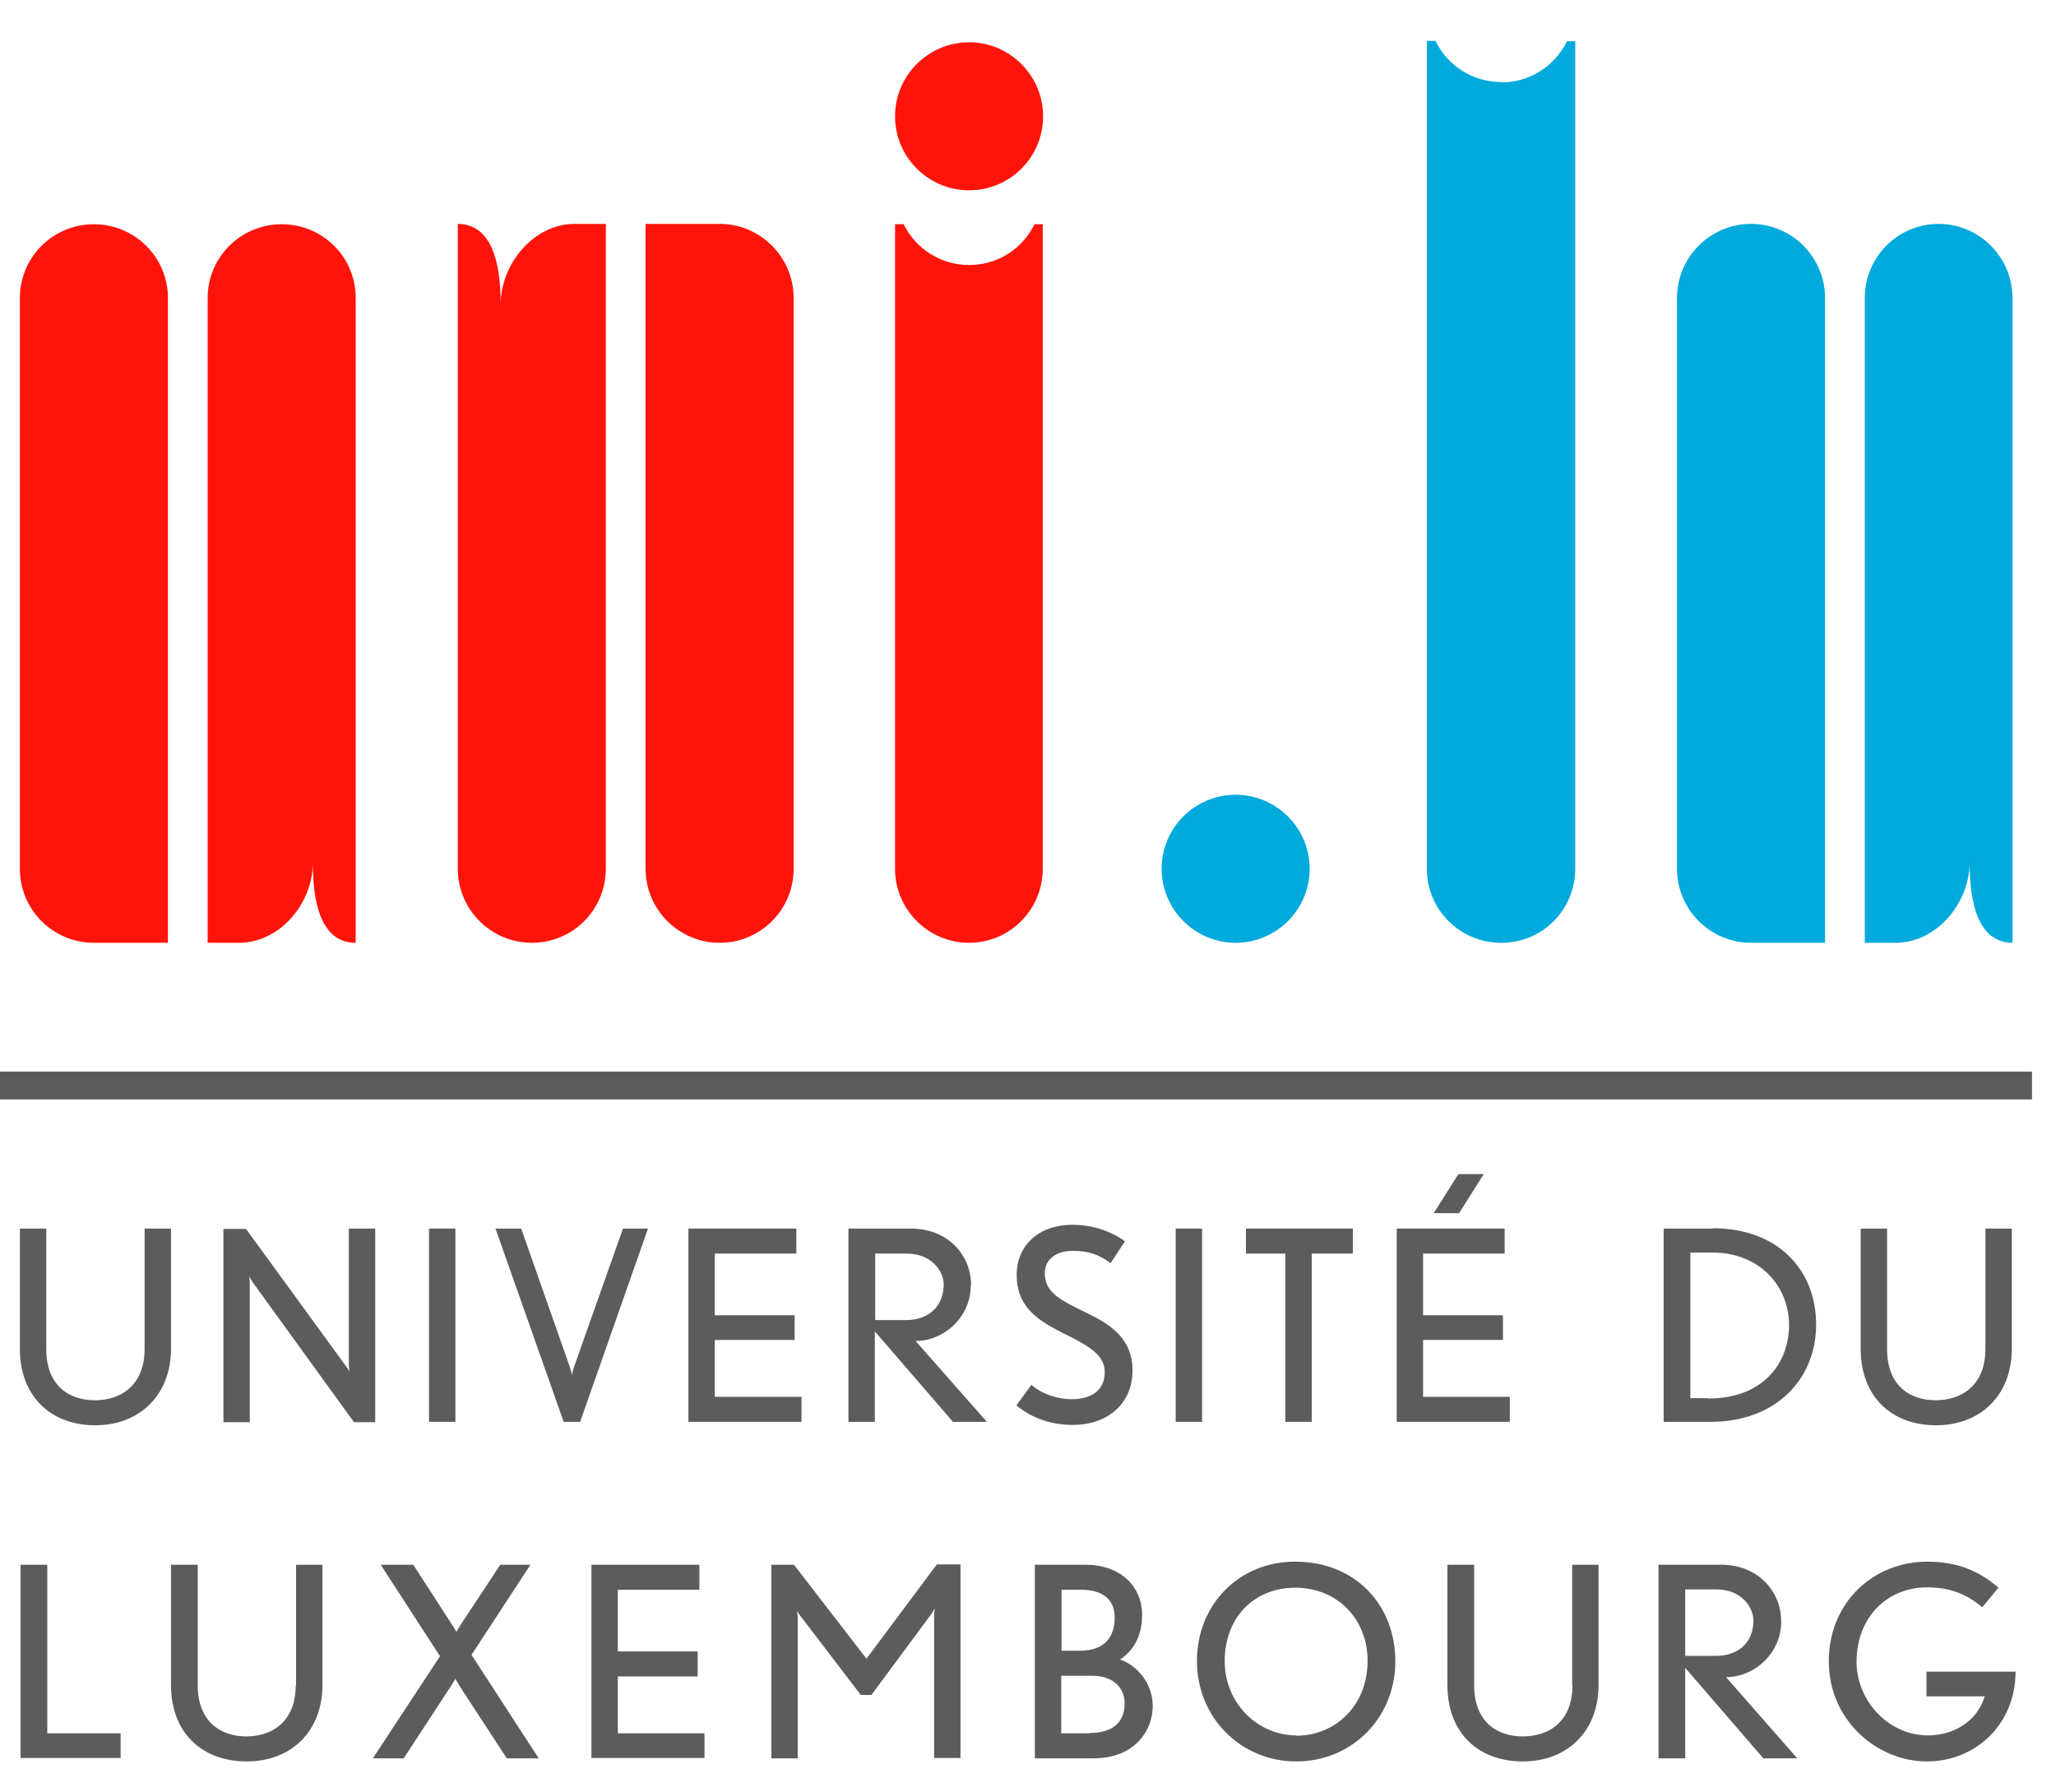 <svg width="78" height="68" viewBox="0 0 78 68" fill="none" xmlns="http://www.w3.org/2000/svg">
<path d="M6.487 46.61H5.486V51.173C5.486 52.577 4.563 53.123 3.601 53.123C2.639 53.123 1.755 52.59 1.755 51.173V46.61H0.754V51.173C0.754 52.98 1.937 54.072 3.614 54.072C5.291 54.072 6.487 52.928 6.487 51.173V46.61Z" fill="#5C5C5C"/>
<path d="M14.235 46.61H13.234V51.797C13.234 51.888 13.26 52.044 13.26 52.044C13.26 52.044 13.195 51.914 13.13 51.836L9.334 46.623H8.476V53.955H9.477V48.677C9.477 48.599 9.451 48.43 9.451 48.43C9.451 48.43 9.542 48.573 9.581 48.638L13.429 53.955H14.235V46.623V46.61Z" fill="#5C5C5C"/>
<path d="M17.277 46.61H16.276V53.942H17.277V46.61Z" fill="#5C5C5C"/>
<path d="M23.634 46.61L21.762 51.901C21.736 51.992 21.697 52.161 21.697 52.161C21.697 52.161 21.671 52.005 21.632 51.901L19.773 46.61H18.798L21.385 53.942H22.009L24.583 46.61H23.621H23.634Z" fill="#5C5C5C"/>
<path d="M30.212 47.559V46.61H26.117V53.942H30.407V52.993H27.118V50.835H30.147V49.899H27.118V47.559H30.212Z" fill="#5C5C5C"/>
<path d="M36.842 48.768C36.842 47.585 35.932 46.61 34.567 46.61H32.188V53.942H33.189V50.51L36.153 53.942H37.44L34.736 50.874C35.828 50.874 36.829 49.951 36.829 48.768H36.842ZM33.202 50.081V47.559H34.398C35.347 47.559 35.802 48.235 35.802 48.729C35.802 49.509 35.282 50.081 34.372 50.081H33.202Z" fill="#5C5C5C"/>
<path d="M40.651 53.084C40.144 53.084 39.52 52.889 39.13 52.538L38.558 53.318C39.234 53.864 39.962 54.059 40.716 54.059C41.938 54.059 42.965 53.318 42.965 51.992C42.965 50.757 42.081 50.224 41.249 49.821C40.339 49.366 39.637 49.093 39.637 48.3C39.637 47.741 40.118 47.455 40.69 47.455C41.301 47.455 41.678 47.585 42.133 47.923L42.679 47.091C42.107 46.688 41.431 46.467 40.69 46.467C39.377 46.467 38.571 47.273 38.571 48.365C38.571 49.769 39.637 50.224 40.69 50.757C41.34 51.095 41.912 51.433 41.912 52.057C41.912 52.746 41.405 53.084 40.651 53.084Z" fill="#5C5C5C"/>
<path d="M45.604 46.61H44.603V53.942H45.604V46.61Z" fill="#5C5C5C"/>
<path d="M49.764 53.942V47.559H51.324V46.61H47.268V47.559H48.763V53.942H49.764Z" fill="#5C5C5C"/>
<path d="M52.988 53.942H57.278V52.993H53.989V50.835H57.018V49.899H53.989V47.559H57.083V46.61H52.988V53.942Z" fill="#5C5C5C"/>
<path d="M55.328 44.543L54.392 46.025H55.354L56.29 44.543H55.328Z" fill="#5C5C5C"/>
<path d="M64.987 46.61H63.115V53.942H64.896C67.405 53.942 68.9 52.291 68.9 50.25C68.9 48.209 67.483 46.597 64.974 46.597L64.987 46.61ZM64.779 53.045H64.129V47.52H64.974C66.729 47.52 67.873 48.768 67.873 50.276C67.873 51.641 66.963 53.058 64.792 53.058L64.779 53.045Z" fill="#5C5C5C"/>
<path d="M70.59 46.61V51.173C70.59 52.98 71.76 54.072 73.45 54.072C75.14 54.072 76.323 52.928 76.323 51.173V46.61H75.322V51.173C75.322 52.577 74.399 53.123 73.437 53.123C72.475 53.123 71.591 52.59 71.591 51.173V46.61H70.577H70.59Z" fill="#5C5C5C"/>
<path d="M77.09 40.656H0V41.709H77.09V40.656Z" fill="#5C5C5C"/>
<path d="M1.794 59.363H0.78V66.695H4.576V65.759H1.794V59.363Z" fill="#5C5C5C"/>
<path d="M11.219 63.926C11.219 65.343 10.296 65.876 9.347 65.876C8.398 65.876 7.501 65.343 7.501 63.926V59.363H6.487V63.926C6.487 65.746 7.67 66.825 9.36 66.825C11.05 66.825 12.233 65.681 12.233 63.926V59.363H11.232V63.926H11.219Z" fill="#5C5C5C"/>
<path d="M20.137 59.363H18.98L17.563 61.508C17.433 61.703 17.316 61.911 17.316 61.911C17.316 61.911 17.199 61.703 17.082 61.534L15.678 59.363H14.443L16.692 62.834L14.144 66.708H15.314L16.939 64.225C17.082 64.017 17.277 63.692 17.277 63.692C17.277 63.692 17.472 64.03 17.589 64.199L19.227 66.708H20.436L17.888 62.782L20.124 59.363H20.137Z" fill="#5C5C5C"/>
<path d="M23.439 63.601H26.468V62.652H23.439V60.312H26.533V59.363H22.438V66.695H26.728V65.759H23.439V63.601Z" fill="#5C5C5C"/>
<path d="M32.89 62.951L30.121 59.363H29.263V66.708H30.264V61.391C30.264 61.261 30.238 61.118 30.238 61.118C30.238 61.118 30.303 61.222 30.342 61.274L32.656 64.303H33.059L35.36 61.196L35.464 61.014C35.464 61.014 35.438 61.17 35.438 61.3V66.695H36.439V59.35H35.542L32.864 62.938L32.89 62.951Z" fill="#5C5C5C"/>
<path d="M42.484 62.964C42.952 62.665 43.329 62.119 43.329 61.274C43.329 60.13 42.445 59.363 41.197 59.363H39.26V66.708H41.47C43.082 66.708 43.732 65.629 43.732 64.719C43.732 63.809 43.069 63.146 42.497 62.964H42.484ZM40.261 60.312H41.028C41.847 60.312 42.289 60.702 42.289 61.352C42.289 61.963 42.042 62.626 40.95 62.626H40.274V60.299L40.261 60.312ZM41.34 65.759H40.261V63.575H41.444C42.185 63.575 42.666 63.991 42.666 64.628C42.666 65.304 42.25 65.746 41.34 65.746V65.759Z" fill="#5C5C5C"/>
<path d="M49.127 59.246C47.008 59.246 45.409 60.871 45.409 63.016C45.409 65.161 47.073 66.825 49.179 66.825C51.285 66.825 52.936 65.174 52.936 63.029C52.936 60.884 51.415 59.246 49.14 59.246H49.127ZM49.179 65.837C47.736 65.837 46.462 64.641 46.462 63.016C46.462 61.391 47.554 60.234 49.14 60.234C50.726 60.234 51.883 61.417 51.883 63.003C51.883 64.758 50.609 65.85 49.179 65.85V65.837Z" fill="#5C5C5C"/>
<path d="M59.657 63.926C59.657 65.343 58.734 65.876 57.772 65.876C56.81 65.876 55.926 65.343 55.926 63.926V59.363H54.912V63.926C54.912 65.746 56.082 66.825 57.772 66.825C59.462 66.825 60.645 65.681 60.645 63.926V59.363H59.644V63.926H59.657Z" fill="#5C5C5C"/>
<path d="M67.574 61.521C67.574 60.338 66.664 59.363 65.299 59.363H62.92V66.708H63.934V63.276L66.898 66.708H68.185L65.481 63.627C66.573 63.627 67.574 62.704 67.574 61.534V61.521ZM63.934 62.821V60.299H65.117C66.066 60.299 66.521 60.975 66.521 61.482C66.521 62.262 66.001 62.821 65.091 62.821H63.921H63.934Z" fill="#5C5C5C"/>
<path d="M73.086 64.355H75.296C75.036 65.239 74.191 65.837 73.138 65.837C71.643 65.837 70.434 64.524 70.434 63.042C70.434 61.339 71.617 60.221 73.099 60.221C73.957 60.221 74.568 60.455 75.205 60.975L75.816 60.234C75.114 59.623 74.295 59.246 73.112 59.246C71.097 59.246 69.381 60.767 69.381 63.029C69.381 65.291 71.24 66.825 73.099 66.825C74.958 66.825 76.466 65.408 76.466 63.419H73.086V64.355Z" fill="#5C5C5C"/>
<path d="M36.764 10.054C35.685 10.054 34.749 9.443 34.281 8.507H33.956V32.96C33.956 34.507 35.217 35.768 36.764 35.768C38.311 35.768 39.559 34.507 39.559 32.96V8.507H39.247C38.779 9.456 37.843 10.054 36.764 10.054Z" fill="#FF140B"/>
<path d="M36.764 7.22C38.324 7.22 39.572 5.959 39.572 4.412C39.572 2.865 38.311 1.604 36.764 1.604C35.217 1.604 33.956 2.865 33.956 4.412C33.956 5.959 35.217 7.22 36.764 7.22Z" fill="#FF140B"/>
<path d="M3.562 8.507C2.015 8.507 0.754 9.755 0.754 11.302V32.96C0.754 34.52 2.015 35.768 3.562 35.768H6.37V11.302C6.37 9.755 5.109 8.507 3.562 8.507Z" fill="#FF140B"/>
<path d="M10.686 8.507C9.139 8.507 7.878 9.755 7.878 11.302V35.768H9.061C10.608 35.768 11.843 34.299 11.869 32.765C11.869 34.247 12.181 35.768 13.494 35.768V11.302C13.494 9.755 12.246 8.507 10.686 8.507Z" fill="#FF140B"/>
<path d="M27.3 8.494H24.492V32.96C24.492 34.507 25.753 35.768 27.3 35.768C28.847 35.768 30.108 34.52 30.108 32.96V11.302C30.108 9.755 28.847 8.494 27.3 8.494Z" fill="#FF140B"/>
<path d="M21.801 8.494C20.267 8.494 19.019 9.976 18.993 11.51C18.993 10.015 18.681 8.507 17.368 8.494V32.96C17.368 34.507 18.629 35.768 20.176 35.768C21.723 35.768 22.984 34.52 22.984 32.96V8.494H21.801Z" fill="#FF140B"/>
<path d="M56.953 3.112C55.874 3.112 54.925 2.501 54.457 1.552H54.132V32.96C54.132 34.507 55.38 35.768 56.953 35.768C58.526 35.768 59.761 34.507 59.761 32.96V1.565H59.449C58.981 2.501 58.045 3.125 56.966 3.125L56.953 3.112Z" fill="#00AADC"/>
<path d="M66.43 8.494C64.883 8.494 63.622 9.755 63.622 11.302V32.96C63.622 34.507 64.883 35.768 66.43 35.768H69.238V11.302C69.238 9.755 67.977 8.494 66.43 8.494Z" fill="#00AADC"/>
<path d="M73.554 8.494C71.994 8.494 70.746 9.755 70.746 11.302V35.768H71.916C73.45 35.768 74.698 34.299 74.724 32.752C74.724 34.234 75.036 35.755 76.349 35.768V11.302C76.349 9.755 75.088 8.494 73.541 8.494H73.554Z" fill="#00AADC"/>
<path d="M46.878 30.152C45.318 30.152 44.07 31.413 44.07 32.96C44.07 34.507 45.331 35.768 46.878 35.768C48.425 35.768 49.686 34.507 49.686 32.96C49.686 31.413 48.425 30.152 46.878 30.152Z" fill="#00AADC"/>
</svg>

